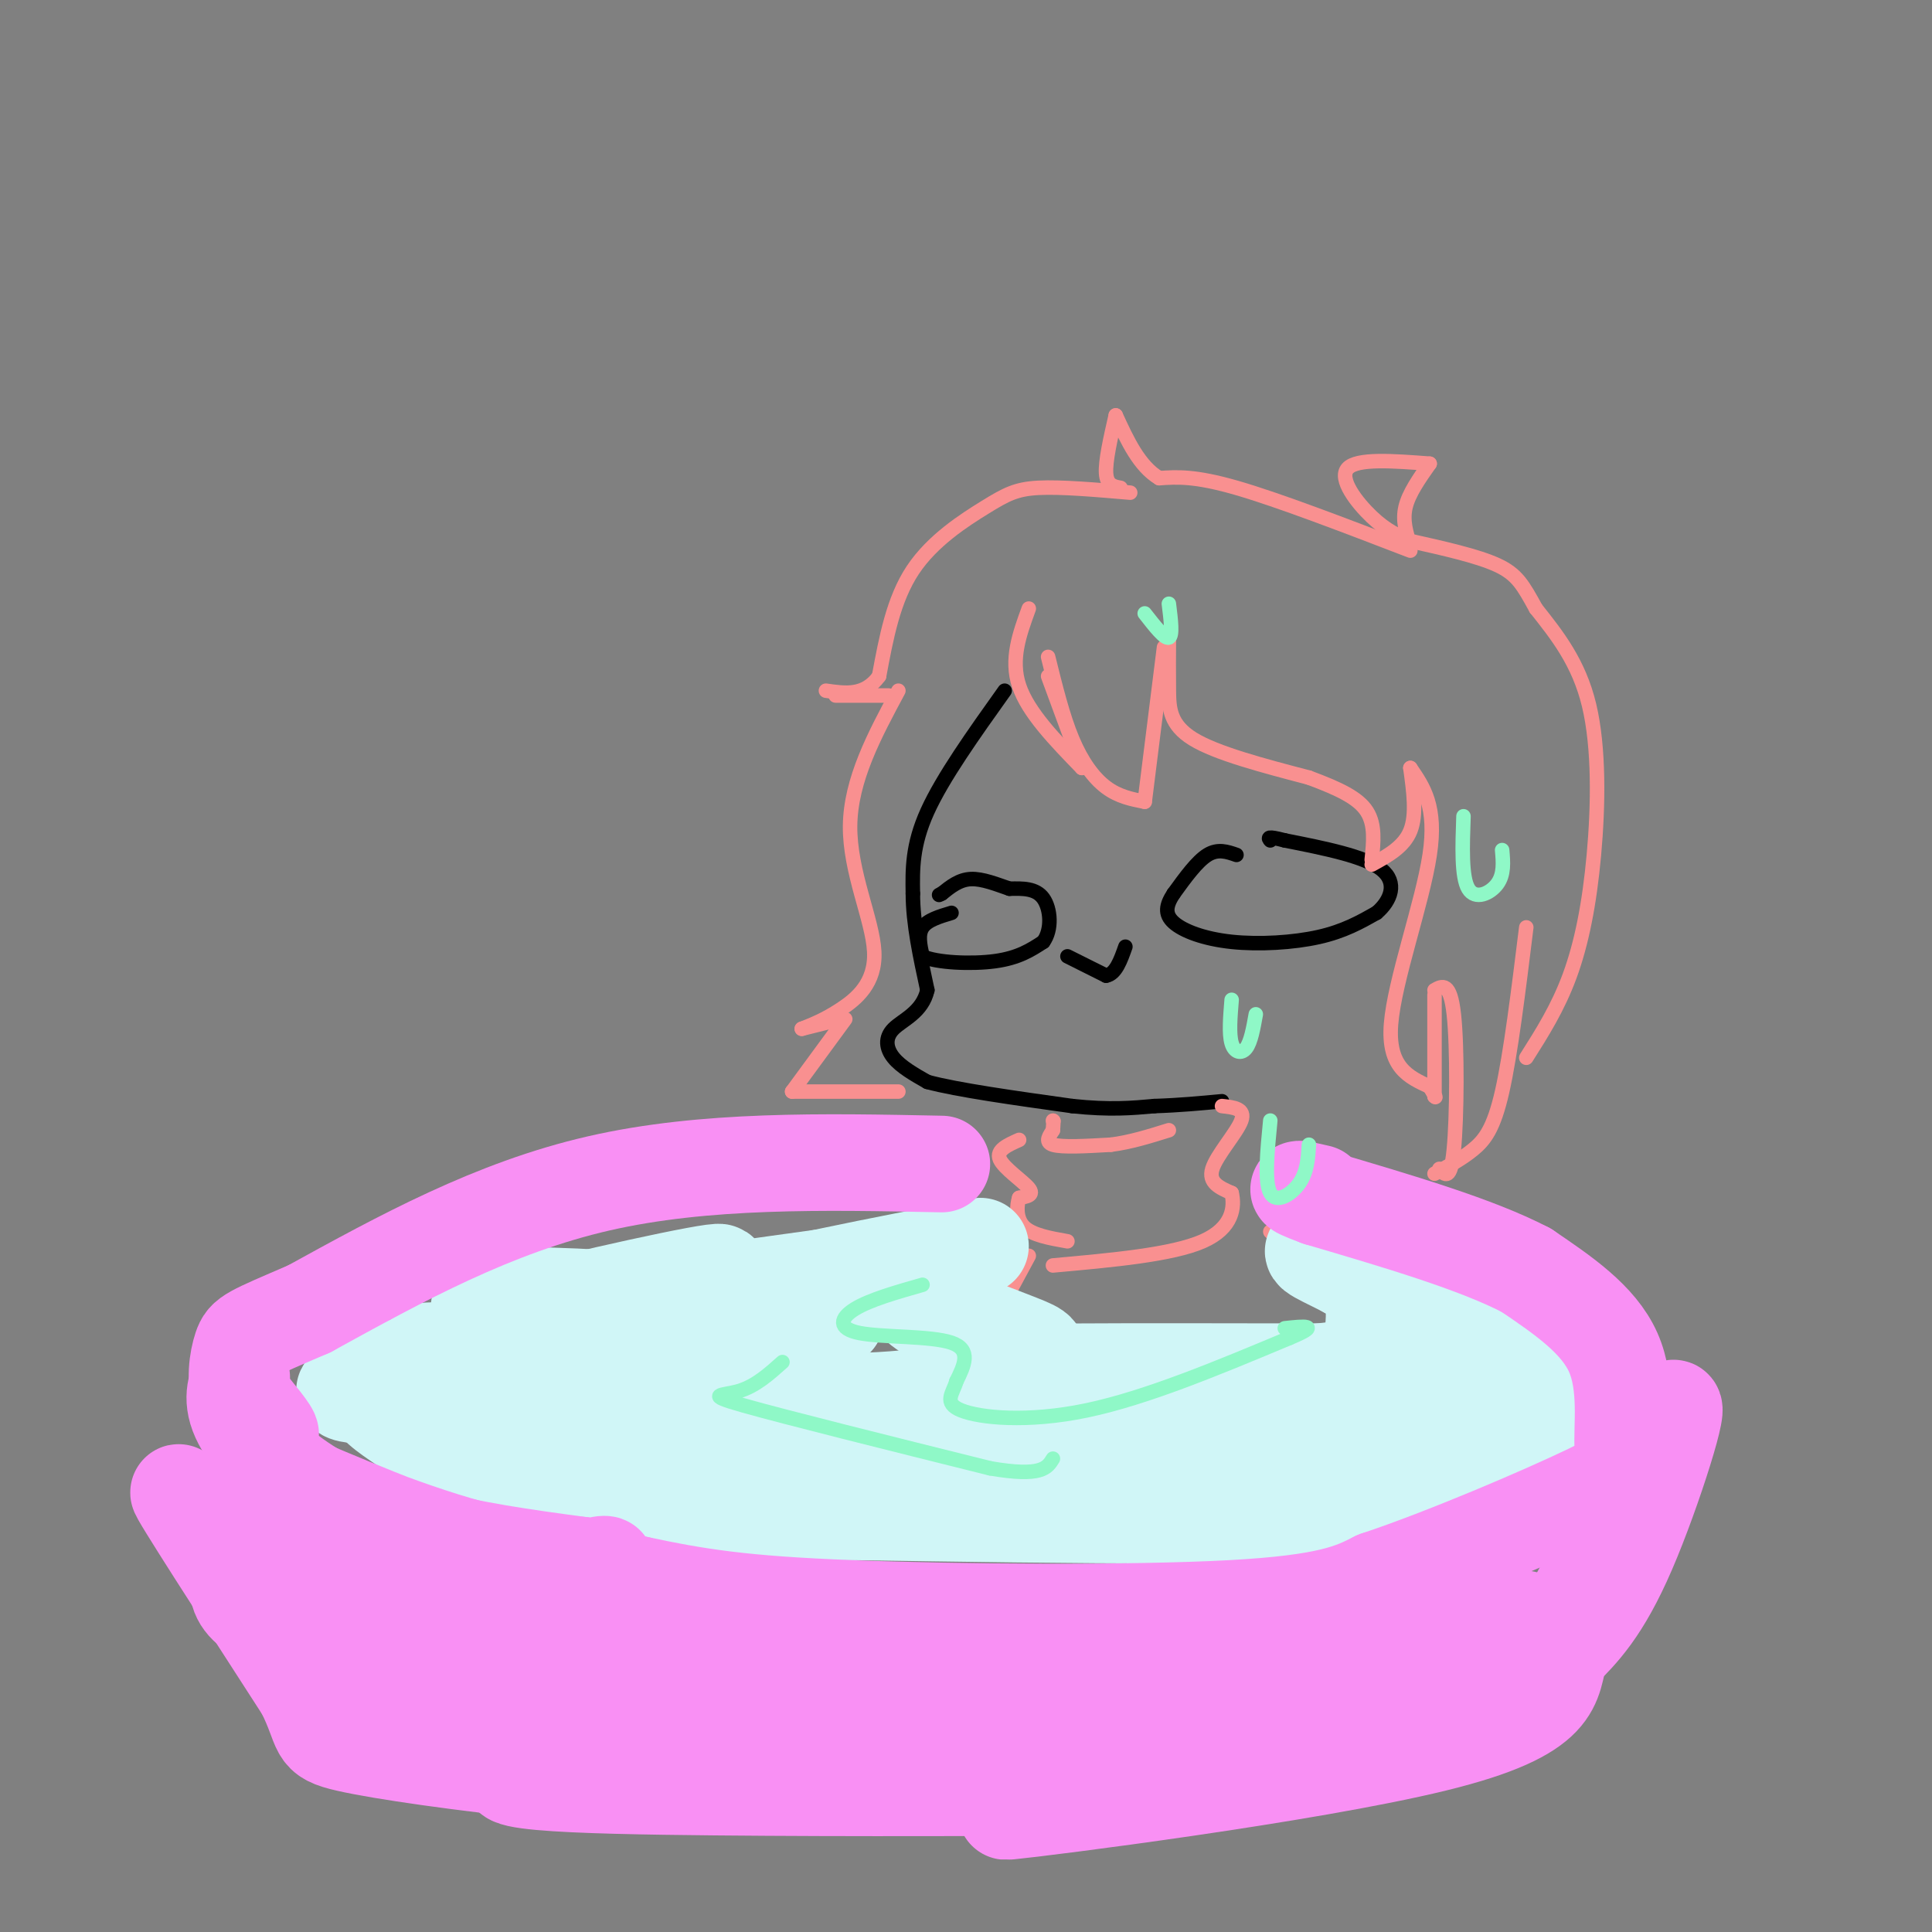 <svg viewBox='0 0 400 400' version='1.1' xmlns='http://www.w3.org/2000/svg' xmlns:xlink='http://www.w3.org/1999/xlink'><rect x="0" y="0" width="400" height="400" fill="#808080" stroke="none"/><g fill='none' stroke='rgb(0,0,0)' stroke-width='3' stroke-linecap='round' stroke-linejoin='round'><path d='M208,143c-6.417,9.000 -12.833,18.000 -16,25c-3.167,7.000 -3.083,12.000 -3,17'/><path d='M189,185c0.000,6.167 1.500,13.083 3,20'/><path d='M192,205c-1.036,4.607 -5.125,6.125 -7,8c-1.875,1.875 -1.536,4.107 0,6c1.536,1.893 4.268,3.446 7,5'/><path d='M192,224c6.167,1.667 18.083,3.333 30,5'/><path d='M222,229c7.833,0.833 12.417,0.417 17,0'/><path d='M239,229c5.167,-0.167 9.583,-0.583 14,-1'/><path d='M197,189c-2.500,0.750 -5.000,1.500 -6,3c-1.000,1.500 -0.500,3.750 0,6'/><path d='M191,198c2.889,1.333 10.111,1.667 15,1c4.889,-0.667 7.444,-2.333 10,-4'/><path d='M216,195c1.867,-2.533 1.533,-6.867 0,-9c-1.533,-2.133 -4.267,-2.067 -7,-2'/><path d='M209,184c-2.600,-0.889 -5.600,-2.111 -8,-2c-2.400,0.111 -4.200,1.556 -6,3'/><path d='M195,185c-1.000,0.500 -0.500,0.250 0,0'/><path d='M256,177c-1.917,-0.667 -3.833,-1.333 -6,0c-2.167,1.333 -4.583,4.667 -7,8'/><path d='M243,185c-1.561,2.354 -1.965,4.239 0,6c1.965,1.761 6.298,3.397 12,4c5.702,0.603 12.772,0.172 18,-1c5.228,-1.172 8.614,-3.086 12,-5'/><path d='M285,189c2.978,-2.511 4.422,-6.289 1,-9c-3.422,-2.711 -11.711,-4.356 -20,-6'/><path d='M266,174c-3.833,-1.000 -3.417,-0.500 -3,0'/><path d='M221,198c0.000,0.000 8.000,4.000 8,4'/><path d='M229,202c2.000,-0.333 3.000,-3.167 4,-6'/></g>
<g fill='none' stroke='rgb(249,144,144)' stroke-width='3' stroke-linecap='round' stroke-linejoin='round'><path d='M213,126c-1.917,5.250 -3.833,10.500 -2,16c1.833,5.500 7.417,11.250 13,17'/><path d='M224,159c0.000,0.000 -7.000,-19.000 -7,-19'/><path d='M217,136c1.511,6.133 3.022,12.267 5,17c1.978,4.733 4.422,8.067 7,10c2.578,1.933 5.289,2.467 8,3'/><path d='M237,166c0.000,0.000 4.000,-32.000 4,-32'/><path d='M242,132c-0.022,3.711 -0.044,7.422 0,11c0.044,3.578 0.156,7.022 5,10c4.844,2.978 14.422,5.489 24,8'/><path d='M271,161c6.356,2.356 10.244,4.244 12,7c1.756,2.756 1.378,6.378 1,10'/><path d='M284,179c3.333,-1.833 6.667,-3.667 8,-7c1.333,-3.333 0.667,-8.167 0,-13'/><path d='M292,159c2.756,4.000 5.511,8.000 4,18c-1.511,10.000 -7.289,26.000 -8,35c-0.711,9.000 3.644,11.000 8,13'/><path d='M296,225c1.500,2.500 1.250,2.250 1,2'/><path d='M297,227c0.000,0.000 0.000,-21.000 0,-21'/><path d='M297,205c1.622,-0.911 3.244,-1.822 4,5c0.756,6.822 0.644,21.378 0,28c-0.644,6.622 -1.822,5.311 -3,4'/><path d='M297,243c2.822,-1.533 5.644,-3.067 8,-5c2.356,-1.933 4.244,-4.267 6,-12c1.756,-7.733 3.378,-20.867 5,-34'/><path d='M316,219c3.274,-5.161 6.548,-10.321 9,-17c2.452,-6.679 4.083,-14.875 5,-25c0.917,-10.125 1.119,-22.179 -1,-31c-2.119,-8.821 -6.560,-14.411 -11,-20'/><path d='M318,126c-2.689,-4.889 -3.911,-7.111 -8,-9c-4.089,-1.889 -11.044,-3.444 -18,-5'/><path d='M292,112c-2.444,-1.022 -4.889,-2.044 -8,-5c-3.111,-2.956 -6.889,-7.844 -5,-10c1.889,-2.156 9.444,-1.578 17,-1'/><path d='M296,96c-2.167,3.083 -4.333,6.167 -5,9c-0.667,2.833 0.167,5.417 1,8'/><path d='M292,114c-13.667,-5.250 -27.333,-10.500 -36,-13c-8.667,-2.500 -12.333,-2.250 -16,-2'/><path d='M240,99c-4.167,-2.500 -6.583,-7.750 -9,-13'/><path d='M231,86c-1.083,4.750 -2.167,9.500 -2,12c0.167,2.500 1.583,2.750 3,3'/><path d='M234,102c-7.190,-0.619 -14.381,-1.238 -19,-1c-4.619,0.238 -6.667,1.333 -11,4c-4.333,2.667 -10.952,6.905 -15,13c-4.048,6.095 -5.524,14.048 -7,22'/><path d='M182,140c-3.000,4.167 -7.000,3.583 -11,3'/><path d='M173,144c0.000,0.000 11.000,0.000 11,0'/><path d='M186,143c-4.952,9.226 -9.905,18.452 -10,28c-0.095,9.548 4.667,19.417 5,26c0.333,6.583 -3.762,9.881 -7,12c-3.238,2.119 -5.619,3.060 -8,4'/><path d='M166,213c0.000,0.000 8.000,-2.000 8,-2'/><path d='M175,211c0.000,0.000 -11.000,15.000 -11,15'/><path d='M164,226c0.000,0.000 22.000,0.000 22,0'/><path d='M218,232c0.000,0.000 0.100,0.100 0.1,0.1'/><path d='M218.1,232.1c0.000,0.333 -0.050,1.117 -0.1,1.9'/><path d='M218,234c-0.549,0.962 -1.871,2.418 0,3c1.871,0.582 6.936,0.291 12,0'/><path d='M230,237c4.000,-0.500 8.000,-1.750 12,-3'/><path d='M211,236c-2.400,1.067 -4.800,2.133 -4,4c0.800,1.867 4.800,4.533 6,6c1.200,1.467 -0.400,1.733 -2,2'/><path d='M211,248c-0.489,1.511 -0.711,4.289 1,6c1.711,1.711 5.356,2.356 9,3'/><path d='M253,229c2.444,0.267 4.889,0.533 4,3c-0.889,2.467 -5.111,7.133 -6,10c-0.889,2.867 1.556,3.933 4,5'/><path d='M255,247c0.667,2.778 0.333,7.222 -6,10c-6.333,2.778 -18.667,3.889 -31,5'/><path d='M213,260c0.000,0.000 -7.000,13.000 -7,13'/><path d='M263,255c0.000,0.000 13.000,13.000 13,13'/></g>
<g fill='none' stroke='rgb(208,246,247)' stroke-width='3' stroke-linecap='round' stroke-linejoin='round'><path d='M206,251c-33.733,4.600 -67.467,9.200 -84,12c-16.533,2.800 -15.867,3.800 -18,6c-2.133,2.200 -7.067,5.600 -12,9'/><path d='M92,278c-2.415,4.183 -2.451,10.142 -1,14c1.451,3.858 4.391,5.616 17,9c12.609,3.384 34.888,8.396 55,11c20.112,2.604 38.056,2.802 56,3'/><path d='M219,315c26.332,0.579 64.161,0.526 81,0c16.839,-0.526 12.687,-1.526 16,-4c3.313,-2.474 14.089,-6.421 18,-12c3.911,-5.579 0.955,-12.789 -2,-20'/><path d='M332,279c-1.417,-4.976 -3.958,-7.417 -6,-10c-2.042,-2.583 -3.583,-5.310 -11,-8c-7.417,-2.690 -20.708,-5.345 -34,-8'/></g>
<g fill='none' stroke='rgb(208,246,247)' stroke-width='20' stroke-linecap='round' stroke-linejoin='round'><path d='M203,258c-21.333,4.083 -42.667,8.167 -55,12c-12.333,3.833 -15.667,7.417 -19,11'/><path d='M129,281c-0.400,3.410 8.100,6.436 21,8c12.900,1.564 30.200,1.667 42,0c11.800,-1.667 18.100,-5.103 21,-7c2.900,-1.897 2.400,-2.256 -2,-4c-4.400,-1.744 -12.700,-4.872 -21,-8'/><path d='M190,270c0.452,1.071 12.083,7.750 18,11c5.917,3.250 6.119,3.071 16,3c9.881,-0.071 29.440,-0.036 49,0'/><path d='M273,284c10.012,-0.821 10.542,-2.875 11,-6c0.458,-3.125 0.845,-7.321 0,-10c-0.845,-2.679 -2.923,-3.839 -5,-5'/><path d='M279,263c-3.750,-2.083 -10.625,-4.792 -5,-4c5.625,0.792 23.750,5.083 34,9c10.250,3.917 12.625,7.458 15,11'/><path d='M323,279c2.048,3.202 -0.333,5.708 -2,9c-1.667,3.292 -2.619,7.369 -28,9c-25.381,1.631 -75.190,0.815 -125,0'/><path d='M168,297c-29.500,-0.786 -40.750,-2.750 -44,-5c-3.250,-2.250 1.500,-4.786 11,-8c9.500,-3.214 23.750,-7.107 38,-11'/><path d='M173,273c-6.622,-2.111 -42.178,-1.889 -59,-1c-16.822,0.889 -14.911,2.444 -13,4'/><path d='M101,276c-2.532,1.863 -2.361,4.521 -1,6c1.361,1.479 3.911,1.778 6,4c2.089,2.222 3.716,6.368 23,8c19.284,1.632 56.224,0.752 68,0c11.776,-0.752 -1.612,-1.376 -15,-2'/><path d='M182,292c-19.558,-2.797 -60.954,-8.791 -80,-11c-19.046,-2.209 -15.743,-0.633 -4,-2c11.743,-1.367 31.927,-5.676 34,-8c2.073,-2.324 -13.963,-2.662 -30,-3'/><path d='M102,268c-4.918,1.264 -2.213,5.924 -1,9c1.213,3.076 0.933,4.567 6,7c5.067,2.433 15.479,5.809 22,8c6.521,2.191 9.149,3.197 28,3c18.851,-0.197 53.926,-1.599 89,-3'/><path d='M246,292c-10.560,-0.974 -81.459,-1.911 -103,0c-21.541,1.911 6.278,6.668 27,10c20.722,3.332 34.349,5.238 50,5c15.651,-0.238 33.325,-2.619 51,-5'/><path d='M271,302c15.345,-2.762 28.208,-7.167 34,-10c5.792,-2.833 4.512,-4.095 2,-6c-2.512,-1.905 -6.256,-4.452 -10,-7'/><path d='M297,279c0.944,-0.081 8.305,3.215 16,7c7.695,3.785 15.726,8.057 16,13c0.274,4.943 -7.207,10.555 -34,13c-26.793,2.445 -72.896,1.722 -119,1'/><path d='M176,313c-24.257,0.410 -25.399,0.935 -35,-1c-9.601,-1.935 -27.662,-6.329 -36,-8c-8.338,-1.671 -6.954,-0.620 -7,-4c-0.046,-3.380 -1.523,-11.190 -3,-19'/><path d='M95,281c0.474,-4.496 3.158,-6.236 18,-10c14.842,-3.764 41.842,-9.552 35,-7c-6.842,2.552 -47.526,13.443 -65,19c-17.474,5.557 -11.737,5.778 -6,6'/><path d='M77,289c0.417,2.155 4.458,4.542 8,7c3.542,2.458 6.583,4.988 21,6c14.417,1.012 40.208,0.506 66,0'/></g>
<g fill='none' stroke='rgb(249,144,244)' stroke-width='20' stroke-linecap='round' stroke-linejoin='round'><path d='M195,241c-24.583,-0.500 -49.167,-1.000 -71,4c-21.833,5.000 -40.917,15.500 -60,26'/><path d='M64,271c-12.338,5.305 -13.183,5.566 -14,8c-0.817,2.434 -1.604,7.040 0,11c1.604,3.960 5.601,7.274 6,7c0.399,-0.274 -2.801,-4.137 -6,-8'/><path d='M50,289c-0.756,-2.387 0.356,-4.355 0,-4c-0.356,0.355 -2.178,3.033 -1,7c1.178,3.967 5.356,9.222 12,14c6.644,4.778 15.756,9.079 26,12c10.244,2.921 21.622,4.460 33,6'/><path d='M120,324c6.521,0.691 6.322,-0.583 4,0c-2.322,0.583 -6.767,3.022 -21,-1c-14.233,-4.022 -38.255,-14.506 -42,-16c-3.745,-1.494 12.787,6.002 28,11c15.213,4.998 29.106,7.499 43,10'/><path d='M132,328c12.262,2.607 21.417,4.125 44,5c22.583,0.875 58.595,1.107 79,0c20.405,-1.107 25.202,-3.554 30,-6'/><path d='M285,327c14.207,-4.724 34.726,-13.534 44,-18c9.274,-4.466 7.305,-4.587 7,-9c-0.305,-4.413 1.056,-13.118 -2,-20c-3.056,-6.882 -10.528,-11.941 -18,-17'/><path d='M316,263c-10.167,-5.333 -26.583,-10.167 -43,-15'/><path d='M273,248c-7.167,-2.667 -3.583,-1.833 0,-1'/><path d='M53,320c-3.556,5.333 -7.111,10.667 2,15c9.111,4.333 30.889,7.667 37,8c6.111,0.333 -3.444,-2.333 -13,-5'/><path d='M79,338c-9.342,-5.116 -26.197,-15.407 -26,-16c0.197,-0.593 17.445,8.512 31,14c13.555,5.488 23.417,7.357 32,8c8.583,0.643 15.888,0.058 15,0c-0.888,-0.058 -9.968,0.412 -19,-1c-9.032,-1.412 -18.016,-4.706 -27,-8'/><path d='M85,335c-10.845,-3.024 -24.458,-6.583 -32,-12c-7.542,-5.417 -9.012,-12.690 -8,-13c1.012,-0.310 4.506,6.345 8,13'/><path d='M53,323c5.378,6.805 14.823,17.319 18,23c3.177,5.681 0.086,6.530 -9,-4c-9.086,-10.530 -24.167,-32.437 -25,-33c-0.833,-0.563 12.584,20.219 26,41'/><path d='M63,350c4.268,8.541 1.938,9.392 9,11c7.062,1.608 23.517,3.971 43,6c19.483,2.029 41.995,3.722 34,0c-7.995,-3.722 -46.498,-12.861 -85,-22'/><path d='M64,345c-7.877,-1.324 14.931,6.366 53,12c38.069,5.634 91.400,9.211 86,8c-5.400,-1.211 -69.531,-7.211 -97,-11c-27.469,-3.789 -18.277,-5.368 -12,-6c6.277,-0.632 9.638,-0.316 13,0'/><path d='M107,348c36.493,0.954 121.225,3.338 118,-1c-3.225,-4.338 -94.407,-15.399 -120,-17c-25.593,-1.601 14.402,6.257 44,11c29.598,4.743 48.799,6.372 68,8'/><path d='M217,349c-14.024,4.560 -83.083,11.958 -104,16c-20.917,4.042 6.310,4.726 35,5c28.690,0.274 58.845,0.137 89,0'/><path d='M237,370c-11.726,-0.833 -85.542,-2.917 -99,-3c-13.458,-0.083 33.440,1.833 67,0c33.560,-1.833 53.780,-7.417 74,-13'/><path d='M279,354c15.573,-1.683 17.504,0.610 22,1c4.496,0.390 11.556,-1.122 21,-16c9.444,-14.878 21.274,-43.121 24,-47c2.726,-3.879 -3.650,16.606 -9,29c-5.350,12.394 -9.675,16.697 -14,21'/><path d='M323,342c-1.907,6.589 0.324,12.560 -26,19c-26.324,6.440 -81.203,13.349 -88,14c-6.797,0.651 34.486,-4.957 59,-11c24.514,-6.043 32.257,-12.522 40,-19'/><path d='M308,345c1.051,-4.560 -16.321,-6.458 -37,-7c-20.679,-0.542 -44.665,0.274 -51,2c-6.335,1.726 4.979,4.363 19,6c14.021,1.637 30.748,2.274 48,0c17.252,-2.274 35.029,-7.458 31,-10c-4.029,-2.542 -29.866,-2.440 -44,-1c-14.134,1.440 -16.567,4.220 -19,7'/></g>
<g fill='none' stroke='rgb(143,248,199)' stroke-width='3' stroke-linecap='round' stroke-linejoin='round'><path d='M303,169c-0.222,6.289 -0.444,12.578 1,15c1.444,2.422 4.556,0.978 6,-1c1.444,-1.978 1.222,-4.489 1,-7'/><path d='M237,127c2.083,2.667 4.167,5.333 5,5c0.833,-0.333 0.417,-3.667 0,-7'/><path d='M255,207c-0.289,3.533 -0.578,7.067 0,9c0.578,1.933 2.022,2.267 3,1c0.978,-1.267 1.489,-4.133 2,-7'/><path d='M263,232c-0.622,6.378 -1.244,12.756 0,15c1.244,2.244 4.356,0.356 6,-2c1.644,-2.356 1.822,-5.178 2,-8'/><path d='M191,266c-5.470,1.560 -10.940,3.119 -14,5c-3.060,1.881 -3.708,4.083 1,5c4.708,0.917 14.774,0.548 19,2c4.226,1.452 2.613,4.726 1,8'/><path d='M198,286c-0.667,2.417 -2.833,4.458 1,6c3.833,1.542 13.667,2.583 26,0c12.333,-2.583 27.167,-8.792 42,-15'/><path d='M267,277c6.833,-2.833 2.917,-2.417 -1,-2'/><path d='M162,282c-2.778,2.489 -5.556,4.978 -9,6c-3.444,1.022 -7.556,0.578 1,3c8.556,2.422 29.778,7.711 51,13'/><path d='M205,304c10.667,1.833 11.833,-0.083 13,-2'/></g>
</svg>